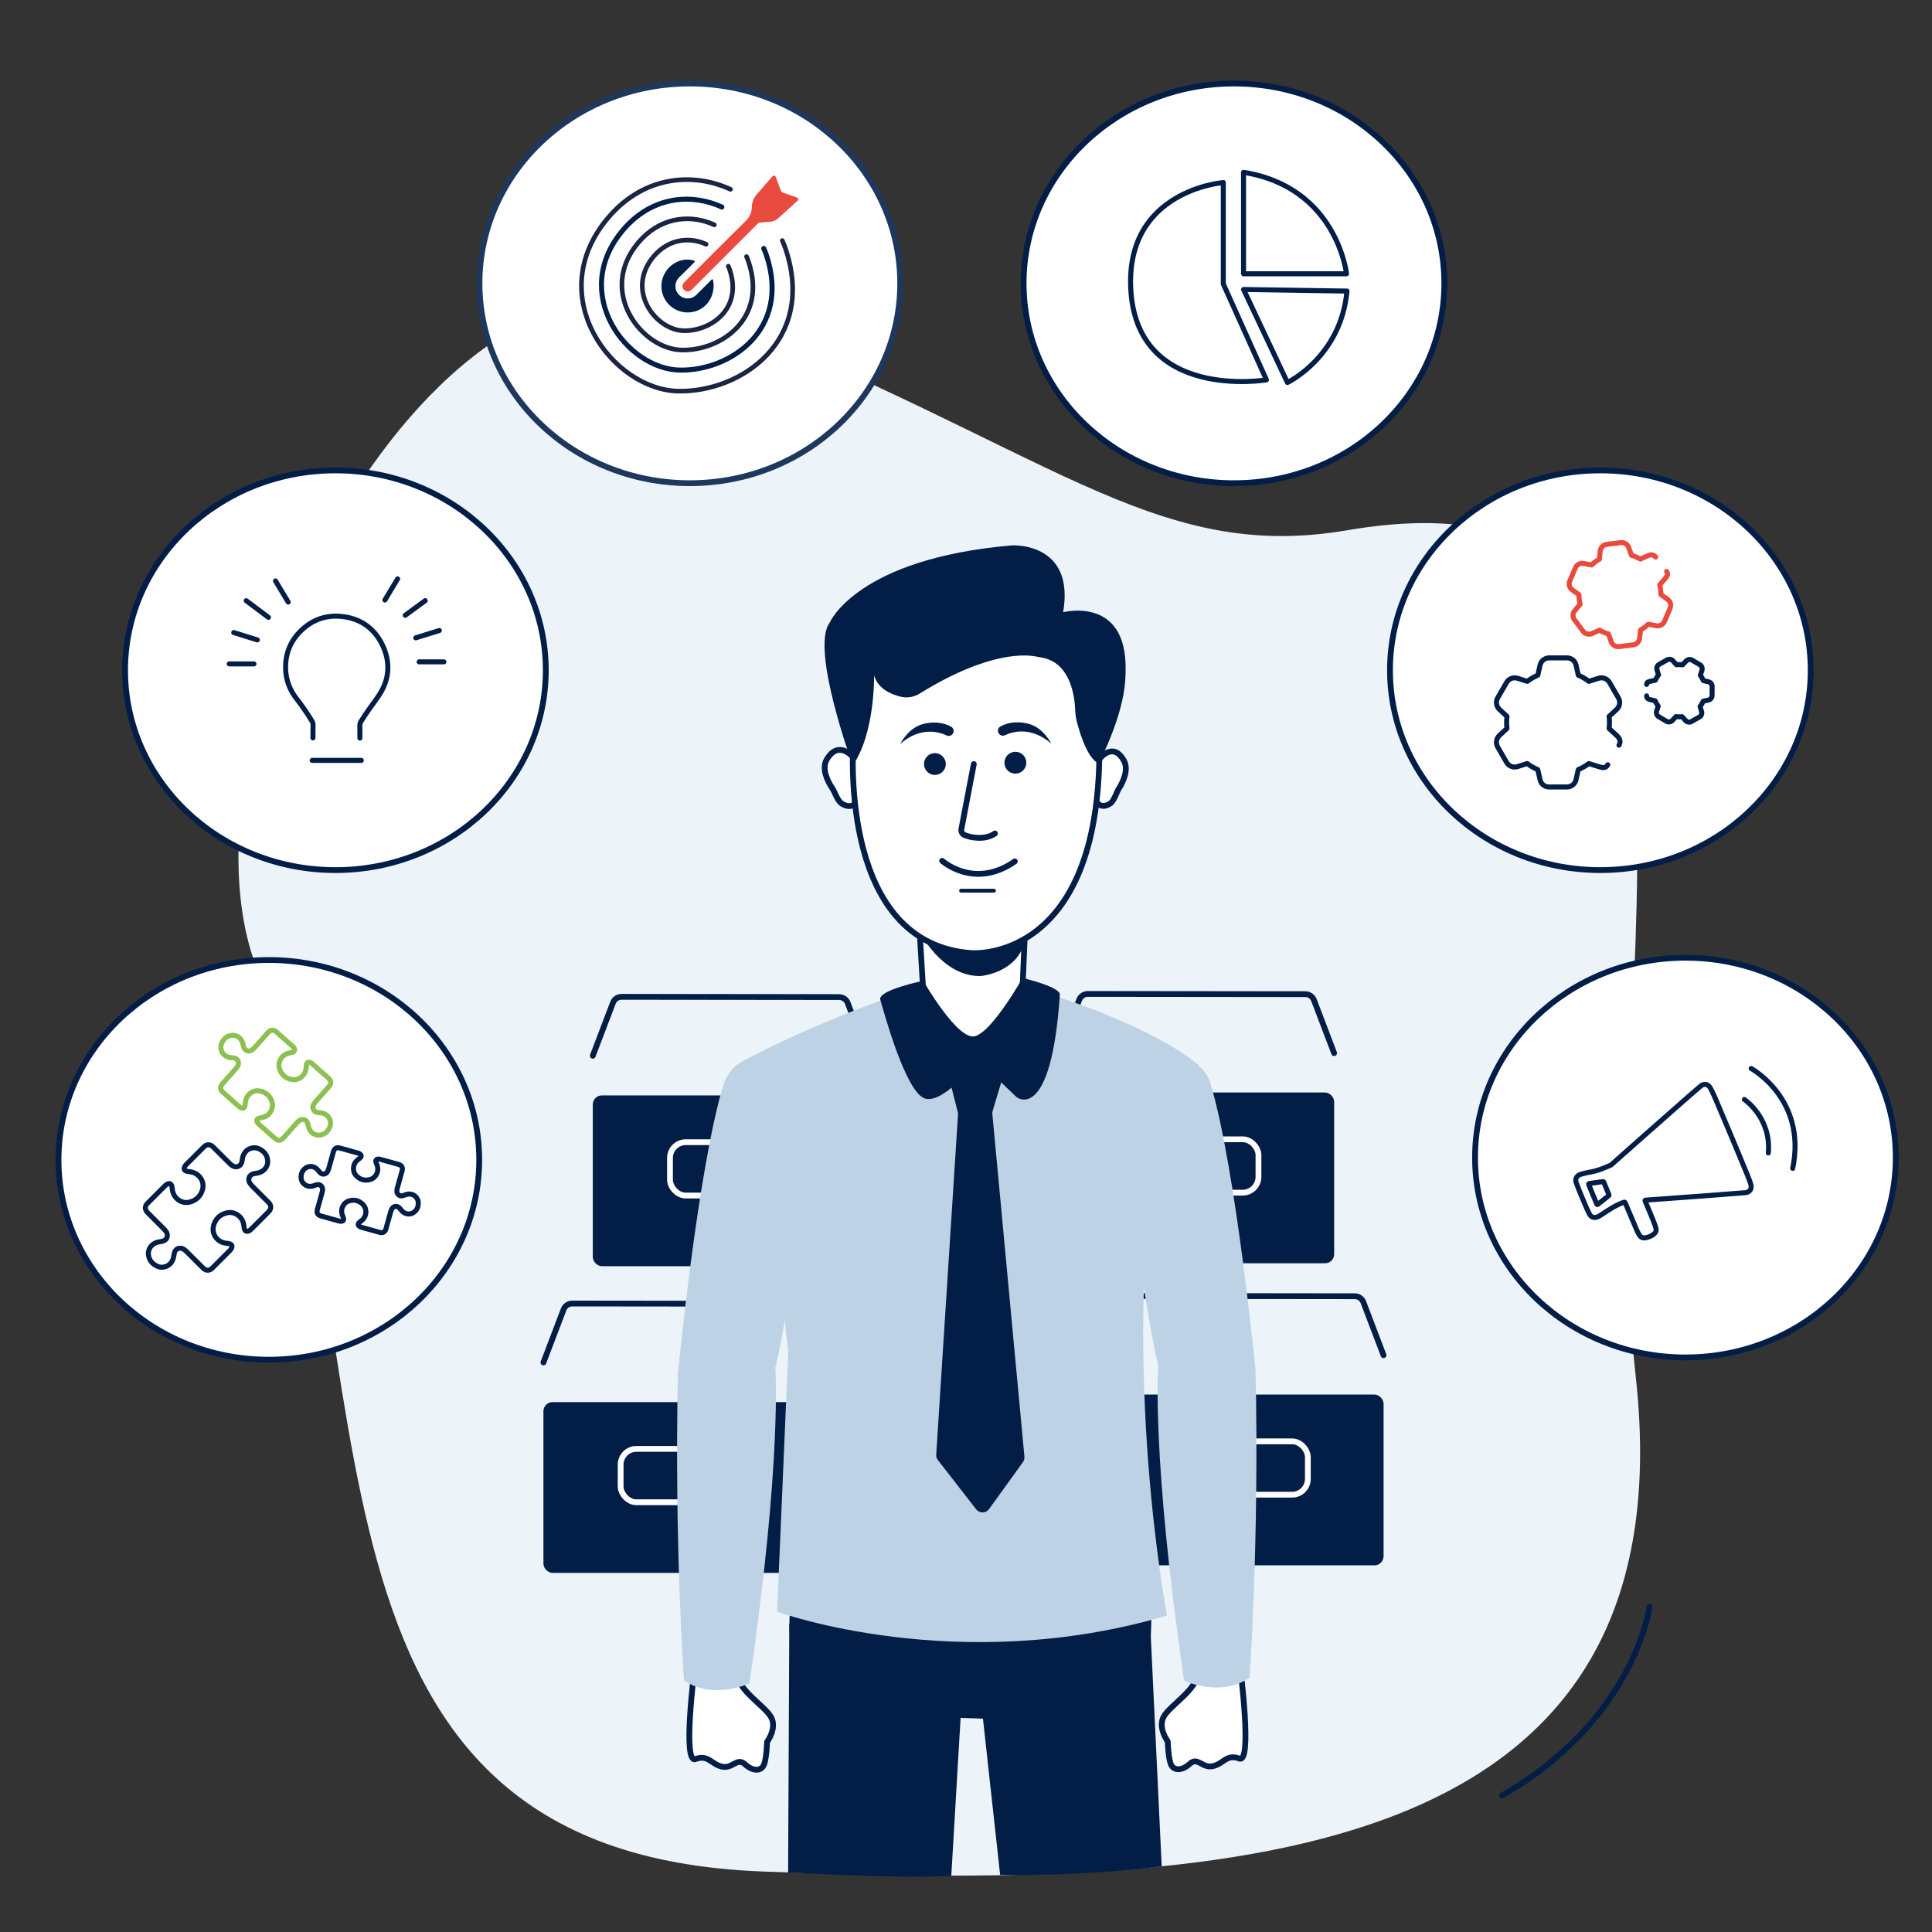 <?xml version="1.0" encoding="UTF-8"?><svg xmlns="http://www.w3.org/2000/svg" width="500" height="500" viewBox="0 0 500 500"><rect x="0" y="0" width="500" height="500" fill="#333333" stroke="none"/><g id="uuid-9699fe32-b054-4f4c-b84a-f8d9e407765f"><g id="uuid-aaf23b6c-c7fa-49fa-b5ac-73c10af32cf2"><path d="M423.3,356.01c14.49,129.64-109.68,132.67-225.75,128.34-126.77-4.72-95.81-130.95-131.83-235.77-21.37-62.17,46.26-195.25,115.09-168.33,90.83,35.52,117.18,65.62,167.79,56.99,110.88-18.9,62.54,109.92,74.7,218.76Z" style="fill:#edf4f9;"/></g><path d="M426.88,415.86s-3.65,28.97-38.17,48.82" style="fill:none; stroke:#021e47; stroke-linecap:round; stroke-linejoin:round; stroke-width:1.5px;"/></g><g id="uuid-8628802b-1348-418a-aef5-57d9d5867e22"><rect x="140.64" y="362.86" width="71.21" height="44.2" rx="2.36" ry="2.36" style="fill:#021e47;"/><path d="M140.64,352.6l5.23-13.73c.35-.92,1.23-1.52,2.21-1.52l56.32.06c.98,0,1.86.61,2.21,1.52l5.23,13.74" style="fill:none; stroke:#021e47; stroke-linecap:round; stroke-linejoin:round; stroke-width:1.5px;"/><rect x="160.62" y="374.97" width="31.63" height="13.81" rx="4.08" ry="4.08" style="fill:none; stroke:#fff; stroke-linecap:round; stroke-linejoin:round; stroke-width:1.5px;"/><rect x="153.41" y="283.49" width="71.21" height="44.2" rx="2.36" ry="2.36" style="fill:#021e47;"/><path d="M153.41,273.23l5.23-13.73c.35-.92,1.23-1.52,2.21-1.52l56.32.06c.98,0,1.86.61,2.21,1.52l5.23,13.74" style="fill:none; stroke:#021e47; stroke-linecap:round; stroke-linejoin:round; stroke-width:1.5px;"/><rect x="173.39" y="295.6" width="31.63" height="13.81" rx="4.08" ry="4.08" style="fill:none; stroke:#fff; stroke-linecap:round; stroke-linejoin:round; stroke-width:1.5px;"/><rect x="274.07" y="282.74" width="71.21" height="44.2" rx="2.36" ry="2.36" style="fill:#021e47;"/><path d="M274.07,272.48l5.23-13.73c.35-.92,1.23-1.52,2.21-1.52l56.32.06c.98,0,1.86.61,2.21,1.52l5.23,13.74" style="fill:none; stroke:#021e47; stroke-linecap:round; stroke-linejoin:round; stroke-width:1.5px;"/><rect x="294.06" y="294.85" width="31.63" height="13.81" rx="4.08" ry="4.08" style="fill:none; stroke:#fff; stroke-linecap:round; stroke-linejoin:round; stroke-width:1.5px;"/><rect x="286.86" y="360.91" width="71.21" height="44.2" rx="2.36" ry="2.36" style="fill:#021e47;"/><path d="M286.86,350.65l5.23-13.73c.35-.92,1.23-1.52,2.21-1.52l56.32.06c.98,0,1.86.61,2.21,1.52l5.23,13.74" style="fill:none; stroke:#021e47; stroke-linecap:round; stroke-linejoin:round; stroke-width:1.5px;"/><rect x="306.84" y="373.02" width="31.63" height="13.81" rx="4.08" ry="4.08" style="fill:none; stroke:#fff; stroke-linecap:round; stroke-linejoin:round; stroke-width:1.5px;"/><path d="M249.95,421.78l-45.68-1.41-.31,64.22s27.55,1.64,42.23.9l3.76-63.7Z" style="fill:#021e47;"/><path d="M297.69,420.62l-45.54,3.85,6.68,60.73s19.91.55,41.82-2.2l-2.96-62.37Z" style="fill:#021e47;"/><path d="M298.55,400.42l-22.92-.71h-.16c-.07,0-.13-.01-.2-.01l-47.35-1.46s-.06,0-.09,0-.06,0-.09,0l-22.75-.7-.71,22.99h0c-.3,12.54,9.57,23,22.13,23.39l47.81,1.48h0c.87.02,1.74,0,2.63-.07,11.64-.98,20.48-10.53,20.89-21.91h.1s.71-22.99.71-22.99Z" style="fill:#021e47;"/><g id="uuid-0c1ef3a2-1cc9-4be1-8e72-79430fbcaa3c"><path d="M198.54,300.57l5.45,49.44-2.88,67.09s46.74,17.04,100.92.99c0,0-12.23-63.53-2.25-126.18l10.47-16.19c-11.93-10.58-50.38-24.29-62.12-22.52-13.35,2.02-41.02,13.39-55.87,21.41-5.69,3.08-7.09,10.32-2.95,15.16l9.24,10.8Z" style="fill:#bdd3e5;"/><path d="M239.31,262.91l-1.79-29.95,28.24,1.76-.3,1.49-.87,20.54c-.25,5.87,0,11.81-6.18,12.8h0c-7.39,1.18-18.41.13-19.1-6.63Z" style="fill:#fff; stroke:#021e47; stroke-linecap:round; stroke-linejoin:round; stroke-width:1.5px;"/><path d="M236.19,237.77s5.94,14.56,17.06,14.83c.43.01.87-.03,1.29-.1,2.08-.35,7.76-1.78,10.09-7.07.32-.72.47-1.51.48-2.3l.1-7.04-29.03,1.68h0Z" style="fill:#021e47;"/><path d="M274.28,257.41c.14-2.04-9.64-4.31-9.64-4.31,0,0-7.88,13.99-12.37,15.08-4.49,1.09-13.33-14.35-13.33-14.35,0,0-11.89,2.43-11.12,4.92.76,2.49,6.63,24.56,11.78,25.61,5.16,1.05,13.36-10.12,13.36-10.12l10.14,9.71s8.94,7.03,11.19-26.55Z" style="fill:#021e47;"/><path d="M244.15,273.14l3.72,14.68c.05.21.07.43.06.65l-5.64,87.99c-.03.51.12,1.01.44,1.41l9.9,12.74c.86,1.1,2.53,1.07,3.34-.06l8.76-12.15c.3-.41.43-.91.39-1.42l-8.3-88.7c-.03-.27,0-.54.08-.8l4.71-15.66" style="fill:#021e47;"/></g><path d="M190.78,433.13c.09,4.21,7.1,8.32,8.75,11.22,1.65,2.9-1.01,6.44-1.01,6.44,0,0-.09,3.69-.71,5.66-.63,1.97-2.84,2.11-4.97.17-2.13-1.95-3.19,1.22-6.01.58-2.82-.64-3.48-3.18-6.87-1.95-3.39,1.23-.19-23.54-.19-23.54l11.01,1.41Z" style="fill:#fff; stroke:#021e47; stroke-linecap:round; stroke-linejoin:round; stroke-width:1.5px;"/><path d="M309.95,433c-.09,4.21-7.1,8.32-8.75,11.22-1.65,2.9,1.01,6.44,1.01,6.44,0,0,.09,3.69.71,5.66.63,1.97,2.84,2.11,4.97.17,2.13-1.95,3.19,1.22,6.01.58,2.82-.64,3.48-3.18,6.87-1.95,3.39,1.23.19-23.54.19-23.54l-11.01,1.41Z" style="fill:#fff; stroke:#021e47; stroke-linecap:round; stroke-linejoin:round; stroke-width:1.5px;"/><path d="M209.86,288.2s-4.51,46.74-9.2,65.76c0,0,1.76,23.96-6.71,81.68,0,0-9.42,4.49-16.94-.78,0,0-2.51-34.35-1.57-79.37,0,0,5.08-52.36,11.69-74.47,1.77-5.92,8.84-8.33,13.9-4.78,3.49,2.44,6.97,6.21,8.83,11.96Z" style="fill:#bdd3e5;"/><path d="M290.53,287.51s4.51,46.74,9.2,65.76c0,0-1.76,23.96,6.71,81.68,0,0,9.42,4.49,16.94-.78,0,0,2.51-34.35,1.57-79.37,0,0-5.08-52.36-11.69-74.47-1.77-5.92-8.84-8.33-13.9-4.78-3.49,2.44-6.97,6.21-8.83,11.96Z" style="fill:#bdd3e5;"/><path d="M220.8,195.98s-3.78-4.67-6.86.61c-1.29,2.22.06,5.36,1.49,7.46.58.86,1.13,2.72,2.17,3.74,0,0,2.38,1.91,4.04-.1" style="fill:#fff; stroke:#021e47; stroke-linecap:round; stroke-linejoin:round; stroke-width:1.5px;"/><path d="M284.64,196.31s3.45-4.53,6.25.59c1.18,2.15-.05,5.2-1.36,7.24-.53.83-1.03,2.64-1.98,3.63,0,0-2.17,1.85-3.68-.1" style="fill:#fff; stroke:#021e47; stroke-linecap:round; stroke-linejoin:round; stroke-width:1.5px;"/><path d="M221.03,189.77c-.07.32-.11.63-.13.95-.4,5.46-2.98,53.58,30.5,55.94,0,0,32.14,2.73,33.1-50.3.8-44.38-41.24-33.28-54.97-28.48-2.64.92-4.58,3.08-5.12,5.7l-3.38,16.19Z" style="fill:#fff; stroke:#021e47; stroke-linecap:round; stroke-linejoin:round; stroke-width:1.5px;"/><path d="M291.31,173.39c-.05,2.72.12,9.78-6.9,24.12,0,0-2.88-.13-5.65-10.44-.3-1.1-.47-2.22-.51-3.36-.12-3.47-1.2-12.47-8.99-13.59-.37-.05-.73-.12-1.09-.2-2.24-.48-12.1-1.64-30.14,9.57-1.47.91-3.27,1.23-4.96.81-2.51-.61-5.84-2.06-6.85-5.47,0,0,.24,15.02-5.52,23.21,0,0-11.03-30.04-6-36.87,0,0,6.96-16.61,47.25-20.03,0,0,16.31-.91,13.19,17.3,0,0,16.51-4.3,16.17,14.95Z" style="fill:#021e47;"/><path d="M243.83,222.78s8.3,7.5,18.81.15" style="fill:#fff; stroke:#021e47; stroke-linecap:round; stroke-linejoin:round; stroke-width:1.5px;"/><line x1="248.73" y1="230.51" x2="257.23" y2="230.51" style="fill:#fff; stroke:#021e47; stroke-linecap:round; stroke-linejoin:round;"/><path d="M252.02,197.74l-3.21,16.82c-.12.58.15,1.18.67,1.47,1.31.71,5.45,1.53,8.01-.33" style="fill:#fff; stroke:#021e47; stroke-linecap:round; stroke-linejoin:round; stroke-width:1.5px;"/><path d="M232.98,192.53s1.99-4.1,5.82-5.13c3.55-.95,6.08-.04,7.35.66.55.3.79.97.57,1.56h0c-.26.7-1.06,1.03-1.74.71-2.15-1-6.87-2.28-12.01,2.2Z" style="fill:#021e47;"/><path d="M272.08,192.47s-1.99-4.1-5.82-5.13c-3.55-.95-6.08-.04-7.35.66-.55.3-.79.97-.57,1.56h0c.26.7,1.06,1.03,1.74.71,2.15-1,6.87-2.28,12.01,2.2Z" style="fill:#021e47;"/><path d="M239.13,197.6c-.07,1.56,1.14,2.88,2.69,2.95,1.56.07,2.88-1.13,2.95-2.69.07-1.56-1.14-2.88-2.69-2.95-1.56-.07-2.88,1.14-2.95,2.69Z" style="fill:#021e47;"/><path d="M260.01,196.82c-.38,1.89,1.17,3.59,3.09,3.38,1.2-.13,2.21-1.06,2.45-2.24.38-1.89-1.17-3.59-3.09-3.38-1.2.13-2.21,1.06-2.45,2.24Z" style="fill:#021e47;"/></g><g id="uuid-1107a86f-d174-44ac-8fcd-a407cf414823"><ellipse cx="319.35" cy="73.33" rx="54.44" ry="51.72" style="fill:#fff; stroke:#021e47; stroke-miterlimit:10; stroke-width:1.5px;"/><path d="M321.83,44.6v26.25h26.65s-2.44-22.38-26.65-26.25Z" style="fill:#fff; stroke:#021e47; stroke-linecap:round; stroke-linejoin:round; stroke-width:1.3px;"/><path d="M321.84,74.92l11.34,24.07s13.85-6.57,15.42-23.66l-26.77-.41Z" style="fill:#fff; stroke:#021e47; stroke-linecap:round; stroke-linejoin:round; stroke-width:1.3px;"/><path d="M316.59,47.24v26.25l11.16,24.82s-33.78,5.66-35.12-23.78c-1.16-25.36,23.97-27.29,23.97-27.29Z" style="fill:#fff; stroke:#021e47; stroke-linecap:round; stroke-linejoin:round; stroke-width:1.3px;"/><ellipse cx="414.17" cy="173.46" rx="54.44" ry="51.72" style="fill:#fff; stroke:#021e47; stroke-miterlimit:10; stroke-width:1.5px;"/><path d="M431.3,147.87c.54.7.2,1.2-.39,1.89l-1.38,1.61c.21.83.31,1.66.31,2.49l1.73,1.25c.73.53,1,1.47.65,2.3h0s-1.45,3.4-1.45,3.4c-.35.83-1.22,1.29-2.11,1.13l-2.1-.38c-.6.58-1.27,1.08-2.01,1.5l-.21,2.11c-.09.9-.8,1.63-1.68,1.72l-3.65.45c-.9.1-1.73-.42-2.04-1.26l-.71-2.01c-.41-.12-.8-.26-1.18-.42s-.76-.35-1.13-.56l-1.93.87c-.82.36-1.78.12-2.32-.59l-2.22-2.96c-.54-.7-.51-1.71.08-2.4l1.38-1.61c-.21-.83-.31-1.66-.31-2.49l-1.73-1.25c-.73-.53-1-1.47-.65-2.3l1.45-3.4c.35-.83,1.22-1.29,2.11-1.13l2.1.38c.6-.58,1.27-1.08,2.01-1.5l.21-2.11c.09-.9.8-1.63,1.68-1.72l3.65-.45c.9-.1,1.73.42,2.04,1.26l.71,2.01c.41.12.8.26,1.18.43s.76.35,1.13.56l1.93-.87s0,0,0,0c.82-.36,1.49-.35,2.03.35" style="fill:#fff; stroke:#e84b3d; stroke-linecap:round; stroke-linejoin:round; stroke-width:1.3px;"/><path d="M426.15,177.13c0-.56.37-.68.93-.81l1.33-.28c.22-.5.49-.96.81-1.38l-.39-1.3c-.17-.55.06-1.13.56-1.42h0s2.05-1.16,2.05-1.16c.5-.28,1.12-.18,1.51.24l.91,1.01c.52-.06,1.06-.05,1.6.02l.92-.99c.4-.42,1.04-.51,1.52-.22l2.02,1.19c.49.3.71.88.55,1.43l-.42,1.29c.16.22.3.44.43.67s.25.47.35.72l1.32.31c.56.14.95.63.95,1.2l-.02,2.36c0,.56-.4,1.06-.97,1.18l-1.32.28c-.22.5-.49.96-.81,1.38l.39,1.3c.17.55-.07,1.13-.57,1.42l-2.05,1.16c-.5.28-1.12.18-1.51-.24l-.91-1.01c-.52.06-1.06.05-1.6-.02l-.92.99c-.4.42-1.04.51-1.52.22l-2.02-1.19c-.49-.3-.71-.88-.55-1.43l.42-1.29c-.16-.22-.3-.45-.43-.67s-.25-.47-.35-.72l-1.32-.31s0,0,0,0c-.55-.13-.89-.4-.89-.97" style="fill:#fff; stroke:#021e47; stroke-linecap:round; stroke-linejoin:round; stroke-width:1.3px;"/><path d="M416.09,197.92c-.54.96-1.29.81-2.37.48l-2.54-.8c-.85.64-1.76,1.17-2.72,1.58l-.59,2.61c-.25,1.1-1.21,1.88-2.34,1.88h0s-4.63,0-4.63,0c-1.13,0-2.09-.77-2.34-1.88l-.59-2.61c-.96-.4-1.87-.93-2.72-1.58l-2.53.8c-1.09.34-2.27-.13-2.82-1.1l-2.31-3.99c-.55-.99-.37-2.2.45-2.97l1.96-1.81c-.06-.53-.09-1.06-.09-1.57s.03-1.04.09-1.57l-1.95-1.8c-.82-.77-1.01-1.99-.46-2.96l2.32-4.01c.54-.96,1.72-1.42,2.81-1.09l2.54.8c.85-.64,1.76-1.17,2.72-1.58l.59-2.61c.25-1.1,1.21-1.88,2.34-1.88h4.63c1.13,0,2.09.77,2.34,1.88l.59,2.61c.96.4,1.87.93,2.72,1.58l2.53-.8c1.08-.34,2.27.13,2.82,1.1l2.31,3.99c.55.99.37,2.2-.45,2.97l-1.96,1.81c.06.53.09,1.06.09,1.57s-.03,1.04-.09,1.57l1.96,1.8s0,0,0,0c.81.77,1.14,1.54.59,2.52" style="fill:#fff; stroke:#021e47; stroke-linecap:round; stroke-linejoin:round; stroke-width:1.3px;"/><ellipse cx="86.81" cy="173.46" rx="54.44" ry="51.72" style="fill:#fff; stroke:#021e47; stroke-linecap:round; stroke-linejoin:round; stroke-width:1.5px;"/><path d="M80.99,190.96c.03-1.15,0-2.3.02-3.44,0-.32-.08-.58-.25-.86-1.22-2.01-2.55-3.95-3.99-5.8-1.84-2.35-2.83-5.02-2.86-8-.04-3.79,1.3-7.06,4.04-9.69,2.87-2.76,6.35-4.03,10.31-3.65,4.77.45,8.41,2.84,10.57,7.12,2.44,4.85,1.97,9.58-1.21,13.98-1.45,2.01-2.91,4-4.21,6.11-.2.32-.28.64-.28,1.01.02,1.09,0,2.19.01,3.28" style="fill:#fff; stroke:#021e47; stroke-linecap:round; stroke-linejoin:round; stroke-width:1.3px;"/><line x1="80.79" y1="196.79" x2="93.51" y2="196.79" style="fill:#fff; stroke:#021e47; stroke-linecap:round; stroke-linejoin:round; stroke-width:1.3px;"/><line x1="108.48" y1="171.29" x2="114.88" y2="171.29" style="fill:#fff; stroke:#021e47; stroke-linecap:round; stroke-linejoin:round; stroke-width:1.3px;"/><line x1="107.6" y1="165.07" x2="113.71" y2="163.17" style="fill:#fff; stroke:#021e47; stroke-linecap:round; stroke-linejoin:round; stroke-width:1.3px;"/><line x1="104.88" y1="159.24" x2="110.04" y2="155.45" style="fill:none; stroke:#021e47; stroke-linecap:round; stroke-linejoin:round; stroke-width:1.3px;"/><line x1="99.61" y1="155.29" x2="102.9" y2="149.81" style="fill:#fff; stroke:#021e47; stroke-linecap:round; stroke-linejoin:round; stroke-width:1.3px;"/><line x1="65.72" y1="171.82" x2="59.32" y2="171.82" style="fill:#fff; stroke:#021e47; stroke-linecap:round; stroke-linejoin:round; stroke-width:1.3px;"/><line x1="66.6" y1="165.61" x2="60.49" y2="163.7" style="fill:#fff; stroke:#021e47; stroke-linecap:round; stroke-linejoin:round; stroke-width:1.3px;"/><line x1="74.59" y1="155.82" x2="71.3" y2="150.34" style="fill:#fff; stroke:#021e47; stroke-linecap:round; stroke-linejoin:round; stroke-width:1.3px;"/><line x1="69.47" y1="159.77" x2="63.72" y2="155.46" style="fill:none; stroke:#021e47; stroke-linecap:round; stroke-linejoin:round; stroke-width:1.3px;"/><ellipse cx="178.53" cy="73.33" rx="54.44" ry="51.72" style="fill:#fff; stroke:#1e375d; stroke-miterlimit:10; stroke-width:1.5px;"/><path d="M206.25,51.13c.34.12.43.57.16.81-1.67,1.48-3.53,3.27-5.16,4.66-.58.49-1.25.75-2.02.8-.87.06-1.73.16-2.6.21-.31.02-.47.21-.65.39-3.85,3.85-7.7,7.7-11.55,11.55-1.78,1.78-3.56,3.55-5.33,5.33-.67.67-1.46.74-2.05.17-.61-.58-.57-1.4.12-2.09,5.32-5.32,10.62-10.66,15.98-15.94.91-.9,1.4-2.13,1.42-3.41.02-1.4.57-2.58,1.57-3.64l3.8-4.37c.24-.27.68-.19.81.15l1.41,3.75c.05.13.16.24.29.28l3.81,1.35Z" style="fill:#e84b3d;"/><path d="M179.75,67.81c-.97,1.04-1.92,1.91-2.88,2.87-.37.37-.76.74-1.13,1.12-1.25,1.29-1.26,3.24-.02,4.49,1.24,1.25,3.2,1.28,4.49.02,1.29-1.25,2.54-2.54,3.81-3.81,0,0,.4-.49.51-.01.66,3.09-.84,6.44-3.73,7.76-2.89,1.32-6.3.47-8.24-2.07-1.79-2.34-1.86-5.55-.18-8,1.61-2.34,4.43-3.53,7.12-2.77,0,0,.51.11.24.4Z" style="fill:#021e47;"/><path d="M202.46,62.26c.36.79.67,1.6.94,2.43,7.67,23.47-11.51,36.78-27.77,36.54-17.04-.25-35.42-24.49-18.32-44.79,8.64-10.26,20.5-11.86,30.19-8.1.52.2,1.04.42,1.55.65" style="fill:none; stroke:#1a2443; stroke-linecap:round; stroke-linejoin:round; stroke-width:1.2px;"/><path d="M197.66,64.3c.29.64.54,1.29.76,1.96,6.19,18.97-9.3,29.72-22.44,29.52-13.77-.2-28.62-19.79-14.8-36.19,6.98-8.29,16.57-9.58,24.39-6.54.42.16.84.34,1.25.53" style="fill:none; stroke:#021e47; stroke-linecap:round; stroke-linejoin:round; stroke-width:1.3px;"/><path d="M193.2,66.41c.22.49.42.99.58,1.51,4.76,14.56-7.14,22.82-17.23,22.67-10.57-.15-21.98-15.19-11.37-27.79,5.36-6.36,12.72-7.36,18.73-5.02.32.13.64.26.96.41" style="fill:none; stroke:#1a2443; stroke-linecap:round; stroke-linejoin:round; stroke-width:1.2px;"/><path d="M188.49,68.89c.15.34.29.69.4,1.04,3.28,10.06-4.93,15.76-11.9,15.66-7.3-.11-15.18-10.49-7.85-19.19,3.7-4.39,8.79-5.08,12.94-3.47.22.09.45.18.66.28" style="fill:none; stroke:#1a2443; stroke-linecap:round; stroke-linejoin:round; stroke-width:1.2px;"/><ellipse cx="69.58" cy="300.17" rx="54.44" ry="51.72" style="fill:#fff; stroke:#021e47; stroke-linecap:round; stroke-linejoin:round; stroke-width:1.5px;"/><path d="M52.55,306.89c0-1.68-1.23-3.16-2.88-3.55-.41-.1-.83-.11-1.24-.2-.11-.02-.22-.05-.33-.1-.39-.17-.53-.5-.39-.9.09-.28.25-.52.46-.73,1.54-1.54,3.07-3.09,4.62-4.62.73-.72,1.62-.69,2.37.05,1.38,1.37,2.75,2.74,4.12,4.11.3.3.61.59.99.8.68.36,1.46.25,1.93-.29.28-.31.4-.69.46-1.09.07-.44.11-.89.28-1.3.49-1.18,1.34-1.89,2.63-2.01.44-.04.88,0,1.29.18,1.2.51,2.07,1.35,2.35,2.65.37,1.69-.6,3.17-2.3,3.64-.38.1-.77.12-1.16.2-.66.16-1.17.5-1.33,1.2-.12.52.04.99.34,1.41.18.26.4.49.62.72,1.32,1.32,2.65,2.65,3.97,3.97.08.08.16.16.24.25.65.73.64,1.56-.03,2.27-.47.49-.95.96-1.43,1.44-1.03,1.03-2.06,2.06-3.08,3.08-.24.24-.51.45-.83.56-.41.14-.74,0-.91-.4-.12-.27-.14-.56-.17-.85-.13-1.31-.68-2.36-1.83-3.06-.88-.54-1.82-.66-2.79-.39-1.71.47-2.82,1.59-3.26,3.31-.55,2.16.97,4.11,2.95,4.46.29.05.57.08.86.12.18.02.36.06.53.14.39.17.53.5.39.9-.1.29-.27.54-.49.76-1.52,1.52-3.04,3.04-4.56,4.56-.75.75-1.63.73-2.4-.03-1.35-1.34-2.7-2.69-4.05-4.04-.25-.25-.5-.49-.79-.7-.41-.29-.85-.44-1.35-.35-.66.12-1.04.55-1.23,1.18-.11.37-.11.76-.2,1.14-.33,1.32-1.08,2.22-2.45,2.51-.55.12-1.1.08-1.62-.13-1.21-.5-2.08-1.35-2.37-2.65-.37-1.69.61-3.19,2.3-3.64.38-.1.77-.12,1.16-.21.66-.16,1.17-.5,1.33-1.2.12-.52-.04-.99-.34-1.41-.19-.26-.41-.5-.64-.73-1.33-1.33-2.67-2.67-4-4-.09-.09-.18-.18-.26-.28-.56-.68-.55-1.48.05-2.13.29-.32.61-.62.91-.92,1.22-1.22,2.44-2.44,3.66-3.66.22-.22.45-.41.74-.53.48-.21.87-.03,1.04.46.08.24.11.5.14.76.16,1.54.89,2.68,2.33,3.32.75.33,1.54.35,2.3.13,1.71-.49,2.8-1.62,3.25-3.35.08-.29.09-.6.1-.84Z" style="fill:#fff; stroke:#021e47; stroke-linecap:round; stroke-linejoin:round; stroke-width:1.3px;"/><path d="M66.49,282.29c-1.48.09-2.71,1.25-2.96,2.71-.06.36-.05.73-.11,1.1-.02.1-.04.2-.07.29-.13.35-.41.49-.77.39-.25-.07-.47-.19-.67-.37-1.43-1.27-2.87-2.53-4.29-3.81-.67-.6-.69-1.38-.08-2.08,1.13-1.28,2.26-2.55,3.39-3.83.25-.28.49-.57.65-.91.28-.61.14-1.29-.35-1.68-.28-.23-.62-.31-.98-.34-.39-.03-.78-.05-1.16-.18-1.06-.37-1.73-1.07-1.9-2.2-.06-.39-.04-.78.09-1.14.38-1.08,1.08-1.88,2.2-2.2,1.47-.41,2.82.36,3.32,1.83.11.33.14.67.24,1,.17.57.5,1,1.13,1.11.46.08.86-.09,1.22-.38.22-.18.41-.38.6-.59,1.09-1.23,2.19-2.46,3.28-3.69.07-.08.13-.15.2-.22.6-.61,1.34-.64,1.99-.09.45.38.89.79,1.34,1.18.96.85,1.91,1.7,2.87,2.54.22.2.42.42.54.7.14.35.03.65-.31.82-.23.12-.48.16-.74.2-1.14.19-2.03.72-2.59,1.76-.43.8-.49,1.63-.2,2.47.51,1.47,1.54,2.39,3.08,2.68,1.93.37,3.56-1.07,3.76-2.82.03-.25.04-.51.06-.76.01-.16.04-.32.09-.47.13-.35.41-.49.77-.39.26.07.49.21.69.39,1.41,1.25,2.83,2.5,4.24,3.76.69.62.73,1.39.1,2.1-1.11,1.26-2.22,2.51-3.33,3.76-.21.23-.4.47-.57.73-.24.37-.34.77-.24,1.21.14.58.54.89,1.1,1.02.33.08.67.06,1.01.12,1.17.22,2,.83,2.33,2.02.13.47.13.96-.03,1.42-.37,1.09-1.07,1.9-2.2,2.22-1.47.41-2.83-.37-3.32-1.83-.11-.33-.14-.67-.24-1-.17-.58-.5-1-1.13-1.11-.46-.08-.86.09-1.22.38-.22.18-.42.39-.61.6-1.1,1.24-2.2,2.48-3.3,3.72-.07.08-.15.17-.23.25-.57.53-1.27.56-1.87.07-.3-.24-.57-.5-.86-.75-1.13-1-2.27-2.01-3.4-3.01-.2-.18-.38-.38-.5-.62-.21-.41-.08-.76.35-.94.21-.09.43-.12.66-.16,1.35-.22,2.3-.92,2.79-2.22.25-.68.23-1.37,0-2.03-.52-1.47-1.57-2.37-3.11-2.67-.26-.05-.53-.05-.74-.04Z" style="fill:#fff; stroke:#8cc152; stroke-linecap:round; stroke-linejoin:round; stroke-width:1.3px;"/><path d="M96.37,305.02c1.12-.64,1.65-2.02,1.29-3.27-.09-.31-.24-.6-.34-.9-.03-.08-.05-.17-.06-.26-.03-.32.13-.54.45-.6.22-.04.45-.03.66.03,1.61.45,3.23.89,4.84,1.35.76.22,1.08.82.86,1.61-.4,1.44-.8,2.88-1.2,4.32-.09.32-.17.63-.16.97.01.59.38,1.07.92,1.19.31.07.61,0,.9-.11.32-.12.64-.26.98-.3.98-.12,1.77.18,2.34,1,.19.28.33.59.37.94.11,1-.12,1.9-.89,2.58-.99.89-2.35.8-3.31-.17-.21-.22-.37-.48-.57-.7-.36-.39-.78-.6-1.31-.44-.39.12-.65.4-.82.77-.1.22-.18.45-.24.69-.39,1.39-.77,2.78-1.16,4.16-.02.09-.05.17-.07.25-.24.71-.81,1.02-1.53.83-.5-.13-1-.28-1.5-.42-1.08-.3-2.15-.6-3.23-.9-.25-.07-.49-.17-.69-.35-.25-.22-.27-.5-.07-.76.14-.18.32-.31.5-.44.82-.58,1.32-1.35,1.36-2.38.03-.79-.24-1.47-.79-2.02-.96-.96-2.13-1.29-3.45-.93-1.66.45-2.39,2.2-1.87,3.66.07.21.16.42.24.62.05.13.09.26.11.41.03.32-.13.54-.45.6-.23.04-.47.02-.69-.04-1.59-.44-3.19-.88-4.78-1.33-.78-.22-1.11-.82-.89-1.62.39-1.41.78-2.83,1.18-4.24.07-.26.14-.52.17-.79.04-.38-.03-.74-.28-1.04-.33-.4-.77-.49-1.26-.38-.29.07-.55.21-.84.29-1.01.28-1.9.11-2.61-.69-.28-.32-.47-.71-.52-1.13-.13-1,.11-1.91.88-2.59.99-.89,2.37-.8,3.31.17.21.22.37.48.57.7.36.39.78.6,1.31.44.39-.12.65-.4.82-.77.11-.23.18-.46.25-.71.39-1.4.78-2.8,1.17-4.19.03-.1.05-.19.09-.28.24-.64.78-.93,1.44-.78.32.07.64.17.96.26,1.28.36,2.56.71,3.83,1.07.23.06.44.15.63.3.32.25.35.57.08.87-.13.15-.29.26-.46.38-.97.69-1.46,1.61-1.34,2.82.06.63.34,1.16.78,1.59.98.96,2.14,1.26,3.47.91.23-.06.44-.17.6-.25Z" style="fill:#fff; stroke:#021e47; stroke-linecap:round; stroke-linejoin:round; stroke-width:1.3px;"/><ellipse cx="436.18" cy="299.58" rx="54.44" ry="51.72" style="fill:#fff; stroke:#021e47; stroke-miterlimit:10; stroke-width:1.5px;"/><path d="M424.92,320.23c-.27-.11-.44-.29-.59-.51-.37-.54-.64-1.13-.89-1.73-.94-2.21-1.88-4.42-2.81-6.63-.1-.24-.18-.29-.45-.19-2.04.73-3.83,1.92-5.62,3.12-.31.21-.64.39-.97.57-.71.38-1.74.35-2.26-.69-.73-1.45-1.33-2.95-1.96-4.44-.51-1.2-1-2.4-1.44-3.62-.43-1.18.31-1.94,1.16-2.2.9-.28,1.82-.46,2.73-.63,1.75-.33,3.37-1.01,4.98-1.72.12-.05.22-.14.32-.23,6.61-5.84,13.18-11.71,19.82-17.51,1.06-.93,2.13-1.85,3.2-2.76.82-.69,1.89-.52,2.43.41.74,1.29,1.3,2.67,1.88,4.04,2.63,6.21,5.26,12.41,7.8,18.65.34.83.67,1.66.9,2.52.26.97-.37,1.89-1.39,1.98-3.75.3-7.51.59-11.26.87-4.82.36-9.64.7-14.46,1.05-.37.03-.37.03-.23.37.86,2.08,1.78,4.12,2.55,6.24.08.22.13.44.19.67.17.63-.05,1.14-.53,1.52-.68.54-1.46.86-2.32.97-.28.04-.55-.02-.78-.1ZM416.39,309.38c.04-.1,0-.18-.03-.25-.43-1.06-.87-2.12-1.3-3.18-.06-.15-.15-.16-.28-.14-1.1.15-2.2.3-3.3.46-.4.06-.4.07-.26.44.63,1.63,1.34,3.23,2.01,4.85.08.19.14.24.32.09.87-.7,1.76-1.39,2.64-2.09.08-.06.15-.13.2-.18Z" style="fill:#fff; stroke:#021e47; stroke-linecap:round; stroke-linejoin:round; stroke-width:1.3px;"/><path d="M451.44,284.54s7.03,4.75,6.2,13.85" style="fill:none; stroke:#021e47; stroke-linecap:round; stroke-linejoin:round; stroke-width:1.3px;"/><path d="M453.2,276.53s14.47,7.86,10.75,25.84" style="fill:none; stroke:#021e47; stroke-linecap:round; stroke-linejoin:round; stroke-width:1.3px;"/></g></svg>